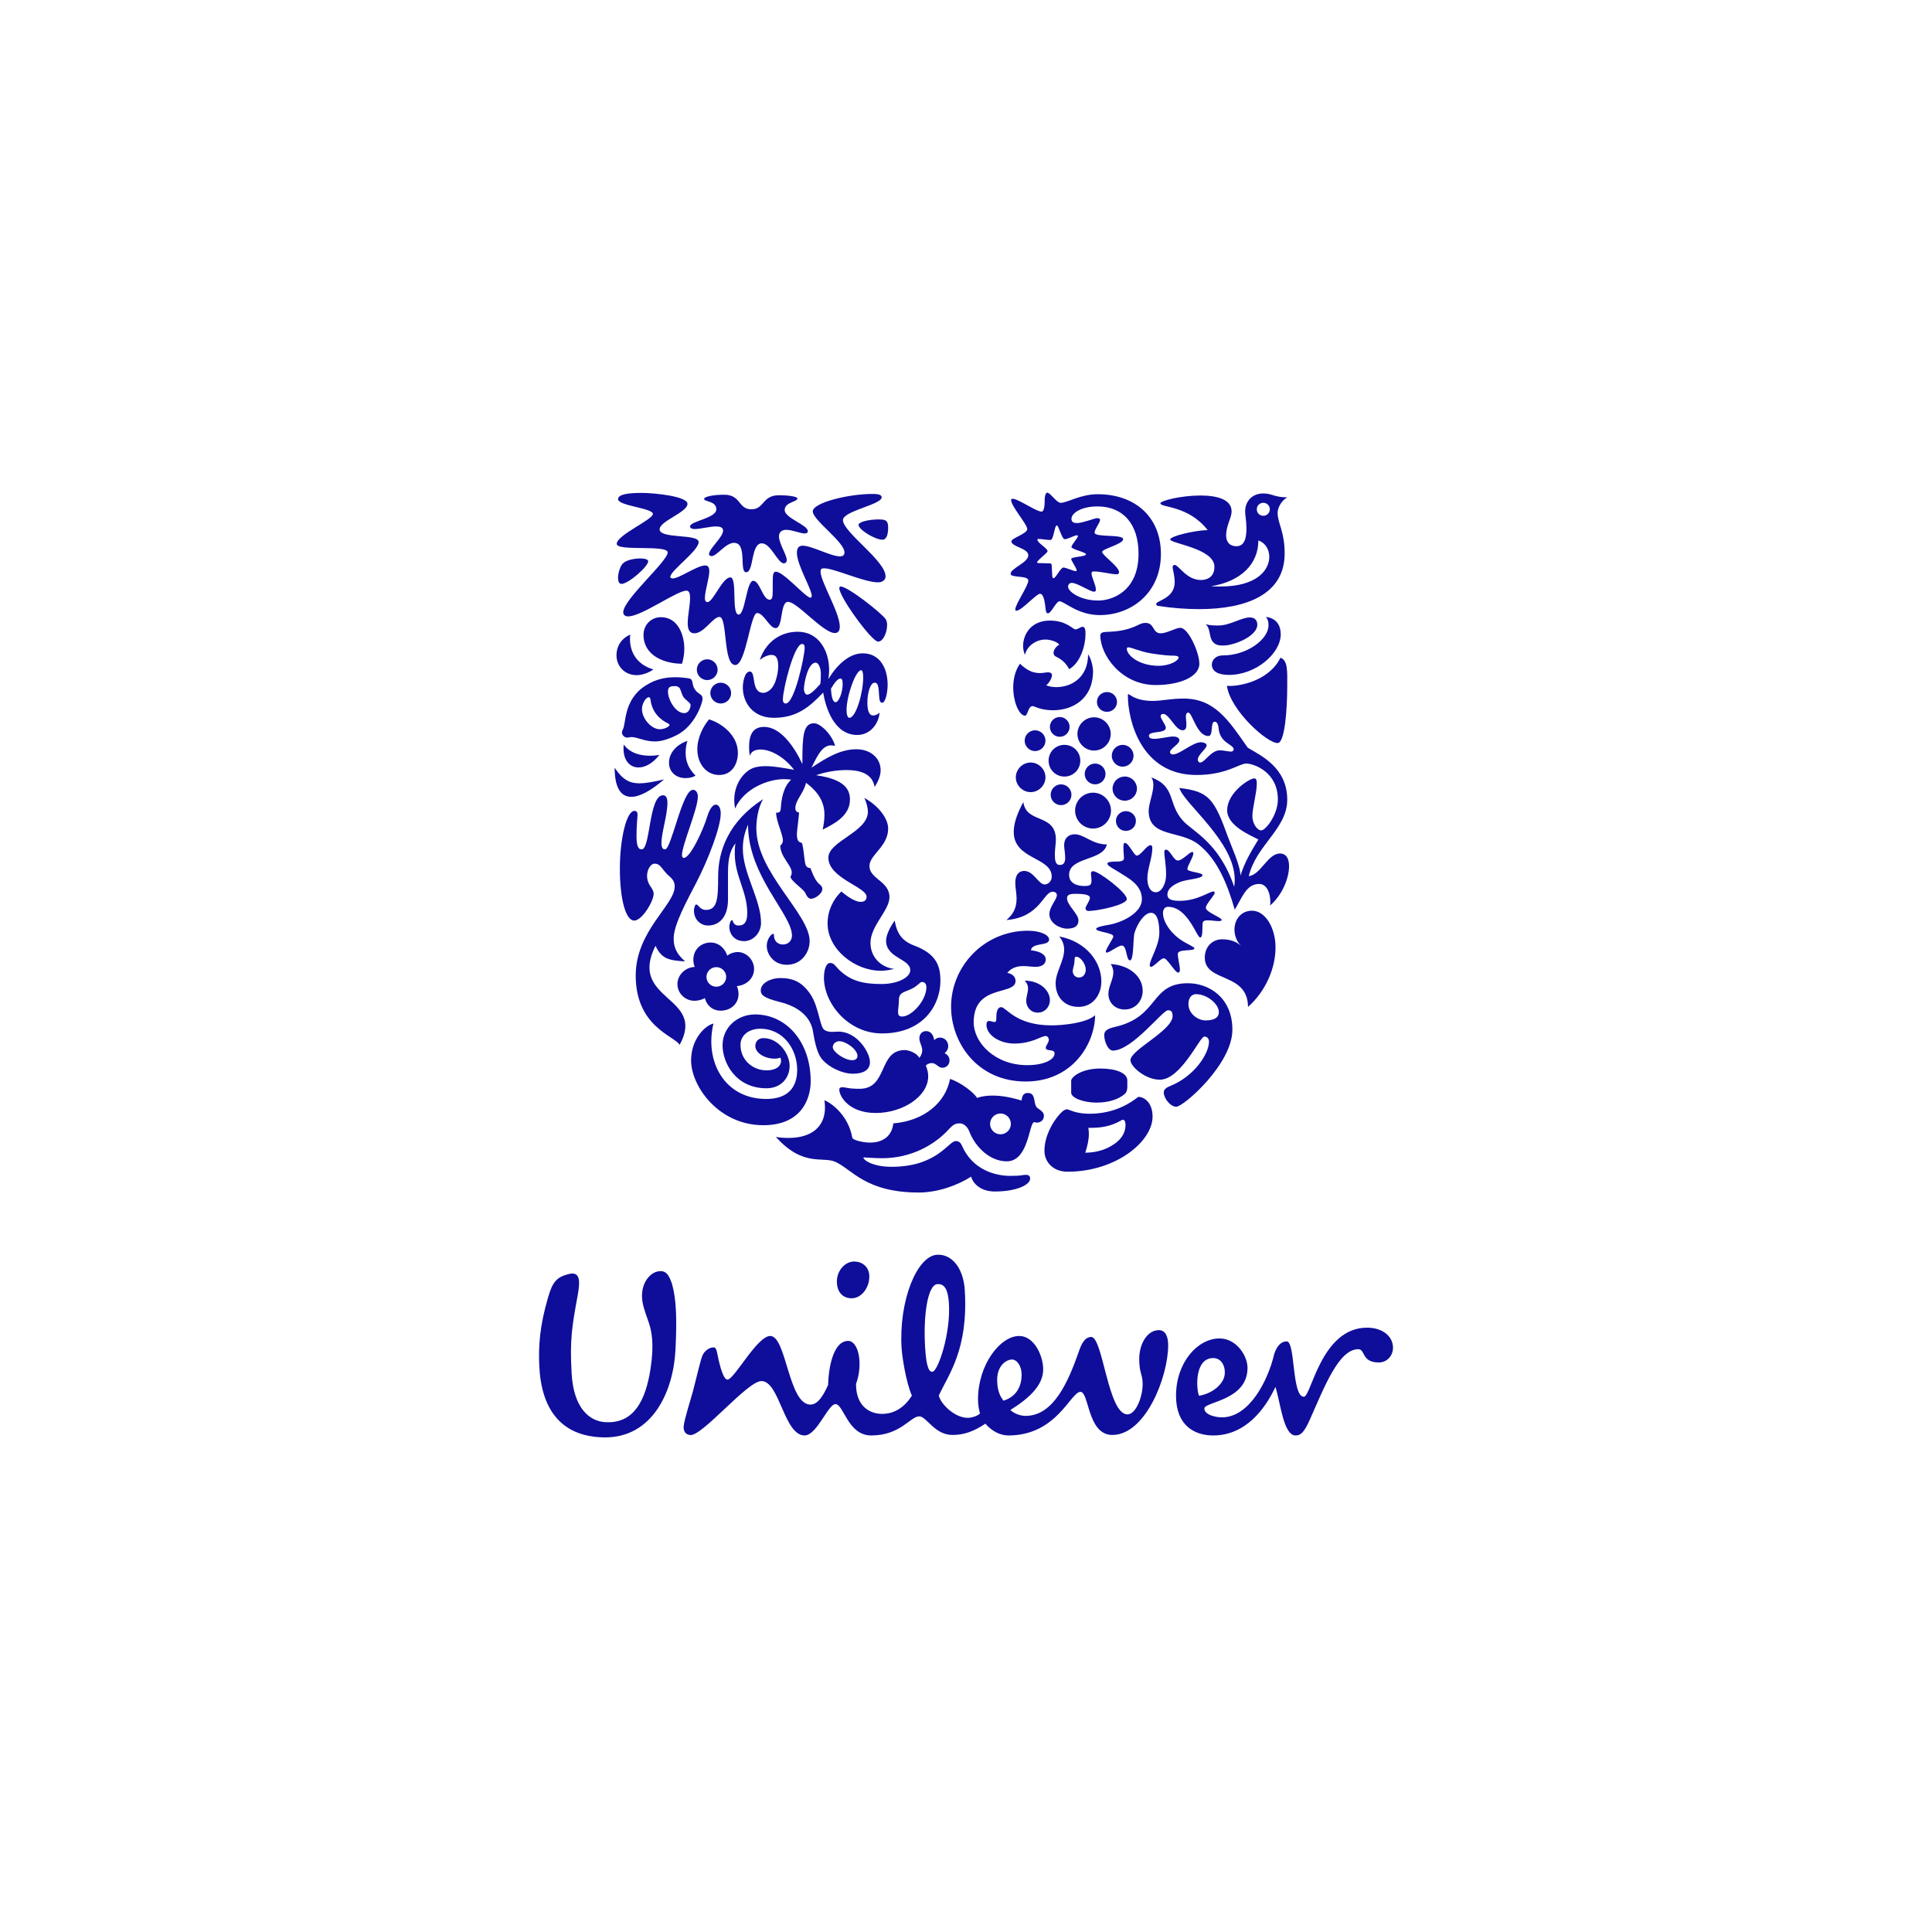 <svg width="1000" height="1000" viewBox="0 0 1000 1000" fill="none" xmlns="http://www.w3.org/2000/svg">
<path d="M456.516 731.829C460.317 731.829 466.854 730.597 471.996 722.358C469.055 715.824 466.963 702.621 466.661 697.816C465.145 673.228 474.62 650.097 484.994 649.463C492.591 649.004 498.673 656.198 499.373 667.849C501.237 698.487 491.039 711.28 485.935 722.305C486.798 726.584 494.045 733.866 500.894 733.866C503.422 733.866 506.482 732.6 507.248 731.575C506.736 729.811 506.223 727.524 506.223 724.218C506.223 706.465 517.639 691.5 527.53 691.5C535.393 691.5 539.954 701.897 539.954 708.758C539.954 716.862 533.106 723.471 522.967 729.813C524.748 731.575 528.03 732.858 530.829 732.858C545.294 732.858 552.867 715.352 558.474 699.369C559.488 696.315 561.267 692.006 564.81 692.006C570.904 692.006 573.445 732.081 583.565 732.081C587.884 732.081 591.433 723.198 591.433 716.366C591.433 711.293 589.661 710.785 589.661 703.424C589.661 695.318 593.975 688.476 599.815 688.476C603.364 688.476 604.643 692.006 604.643 696.313C604.643 712.546 592.967 742.732 575.738 742.732C562.783 742.732 563.795 720.417 559.234 720.417C554.141 720.417 547.039 742.99 521.953 742.99C517.874 742.99 513.578 740.962 510.037 736.896C503.951 740.964 498.865 742.732 493.031 742.732C483.659 742.732 479.6 733.095 475.797 733.095C471.223 733.095 466.166 742.99 450.934 742.99C438.763 742.99 436.73 726.77 432.434 726.77C428.62 726.77 422.79 742.99 416.455 742.99C405.786 742.99 403.523 714.84 394.127 714.84C386.771 714.84 363.534 743.432 357.228 742.779C354.687 742.514 353.623 740.614 353.89 738.079C354.245 734.573 357.264 725.181 358.494 720.735C360.544 713.025 362.427 704.571 363.478 701.872C364.522 699.157 367.341 697.214 369.598 697.426C370.738 697.532 371.082 699.657 371.432 701.408C372.711 707.678 374.503 714.073 376.519 714.073C380.078 714.073 391.846 691.5 398.688 691.5C407.072 691.5 408.077 727.011 419.478 727.011C423.292 727.011 426.091 722.457 428.618 716.862C428.878 707.46 431.409 694.052 439.017 694.052C444.351 694.052 446.892 705.959 443.072 716.366C443.072 728.786 451.182 731.827 456.516 731.827M659.398 701.402C656.255 714.436 646.727 733.614 632.51 733.614C629.221 733.614 623.381 732.339 623.381 729.04C623.381 725.485 645.713 724.996 645.713 707.992C645.713 701.66 639.883 692.773 631.256 692.773C619.845 692.773 608.711 705.209 608.711 722.454C608.711 737.915 618.318 742.99 627.948 742.99C644.7 742.99 654.837 729.281 660.16 717.876C662.706 725.485 664.209 742.99 670.568 742.99C673.097 742.99 674.882 741.718 677.935 734.88C685.516 717.876 692.879 698.355 703.035 698.355C706.829 698.355 704.555 705.209 713.684 705.209C717.986 705.209 721.016 701.66 721.016 697.582C721.016 691.746 715.699 687.197 707.589 687.197C683.754 687.197 678.691 722.956 674.884 722.956C668.535 722.956 670.57 694.3 665.994 694.3C661.933 694.3 659.943 699.138 659.398 701.402ZM491.161 674.693C490.719 667.609 489.004 664.411 485.199 664.665C480.146 664.972 477.81 680.866 478.844 697.564C479.501 708.461 481.124 710.14 482.634 710.035C485.427 709.875 492.132 690.4 491.161 674.695M449.916 659.8C449.559 655.739 446.371 652.963 442.058 652.963C437.242 652.963 432.711 658.015 433.194 664.362C433.501 668.538 435.97 671.985 440.808 671.985C446.373 671.985 450.428 665.643 449.916 659.8ZM528.803 711.534C528.803 707.231 526.51 703.682 523.74 703.682C521.434 703.682 516.125 706.204 516.125 714.327C516.125 720.688 518.389 723.706 519.42 724.996C526.764 722.711 528.803 716.608 528.803 711.534ZM627.948 702.935C633.283 702.935 634.809 709.247 633.543 713.061C632.262 716.862 627.707 721.188 620.603 722.457C619.078 718.643 618.318 702.935 627.948 702.935ZM335.93 684.927C335.199 682.621 333.094 677.439 332.513 673.614C331.247 665.141 335.675 659.559 339.743 658.28C344.311 657.007 346.092 659.294 347.854 664.629C350.138 672.739 350.395 683.383 349.626 698.602C348.627 719.401 338.223 744.513 312.359 743.992C290.034 743.503 280.154 729.04 279.129 706.977C278.646 696.58 279.385 686.189 283.698 671.477C285.979 663.608 288.018 660.808 295.108 659.294C300.685 658.28 300.183 664.103 298.917 670.975C296.135 686.189 294.849 693.533 295.874 710.785C296.871 729.04 305.259 736.149 314.388 736.149C328.08 736.407 334.162 724.996 336.709 708.498C338.725 695.318 337.209 688.976 335.93 684.927ZM635.051 354.982C636.806 367.762 656.169 384.991 661.422 384.587C664.927 384.286 666.272 367.897 666.272 354.982C666.272 347.585 666.678 341.792 662.772 340.44C656.575 352.96 640.308 355.52 635.051 354.982ZM636.125 349.328C650.107 349.328 662.904 338.16 662.904 328.335C662.904 323.755 660.746 319.99 655.23 319.319C656.169 320.532 656.575 321.474 656.575 323.622C656.575 331.025 645.29 339.238 633.035 339.238C628.587 339.238 627.242 342.328 627.242 343.947C627.242 347.718 630.88 349.328 636.125 349.328ZM633.167 334.122C631.286 334.122 628.587 334.122 627.103 331.164C625.89 328.738 626.293 324.835 624.006 323.084C626.293 323.755 628.719 323.755 630.609 323.755C636.673 323.755 642.467 319.584 646.908 319.584C649.84 319.584 650.782 321.474 650.782 323.351C650.782 329.283 638.828 334.122 633.167 334.122ZM332.144 439.626C336.713 439.626 335.769 411.632 343.175 411.632C344.926 411.632 345.46 413.383 345.46 415.539C345.46 421.86 342.366 431.149 342.366 436.259C342.366 438.819 343.036 439.626 344.249 439.626C347.482 439.626 353.132 408.804 358.652 408.804C360.403 408.804 361.206 410.553 361.206 412.308C361.206 418.766 352.998 437.335 352.998 442.584C352.998 443.387 353.269 444.061 353.939 444.061C357.307 444.061 364.035 429.532 366.184 422.266C367.396 418.495 369.013 416.472 370.493 416.472C371.838 416.472 373.051 417.957 373.051 421.053C373.051 428.319 366.316 445.409 360.403 456.854C355.829 465.731 348.695 478.514 348.695 485.646C348.695 489.278 349.359 493.043 354.616 497.625C345.998 497.087 342.498 496.28 339.276 489.549C324.879 518.212 365.784 515.387 351.785 540.82C349.227 536.25 329.043 531.537 329.043 504.89C329.043 481.879 349.227 468.424 349.227 458.864C349.227 456.989 348.565 455.37 346.807 453.886C342.366 450.115 342.227 447.032 338.74 447.032C336.175 447.032 333.079 452.947 336.305 458.195C337.388 459.947 338.33 461.018 338.33 462.637C338.33 466.402 332.402 476.491 328.24 476.491C324.07 476.491 320.841 466.141 320.841 449.445C320.841 434.642 324.202 419.708 328.373 419.708C329.585 419.708 329.989 420.517 329.989 421.591C329.989 423.342 329.453 426.84 329.453 432.755C329.453 439.084 330.931 439.626 332.144 439.626Z" fill="#0F0E9A"/>
<path d="M366.453 479.052C372.111 479.052 376.813 474.875 376.813 465.599V451.866C376.813 446.622 377.219 440.703 380.723 436.526C380.32 438.277 380.32 440.165 380.32 441.909C380.32 453.483 386.777 461.426 386.777 472.594C386.777 476.758 385.564 479.052 382.342 479.052C379.239 479.052 379.51 476.22 378.836 476.22C378.298 476.22 377.49 477.971 377.49 479.859C377.49 482.684 379.51 487.126 385.158 487.126C390.01 487.126 393.909 482.684 393.909 477.704C393.909 465.601 384.49 452.138 384.49 439.225C384.49 433.564 385.968 429.797 387.181 426.836C387.181 453.622 409.922 473.13 409.922 484.294C409.922 486.854 408.043 488.875 405.218 488.875C402.115 488.875 400.638 486.449 400.638 484.561C400.638 483.619 400.499 483.355 400.1 483.355C399.297 483.355 396.871 486.045 396.871 489.551C396.871 493.987 400.499 499.374 407.234 499.374C414.898 499.374 419.072 492.906 419.072 487.126C419.072 472.998 391.483 451.602 391.483 428.723C391.483 424.82 392.154 418.495 394.983 413.65C377.217 425.084 371.708 440.299 371.708 453.624C371.708 465.197 371.304 470.972 365.385 470.972C362.282 470.972 361.479 468.153 360.401 468.153C359.59 468.153 359.188 470.572 359.188 471.243C359.188 476.22 362.827 479.052 366.453 479.052ZM599.67 344.619C605.595 344.619 610.043 341.929 610.043 340.31C610.043 339.778 609.234 339.371 607.479 339.371C605.728 339.371 602.228 339.236 595.627 338.162C589.969 337.214 585.657 335.066 584.041 335.066C583.505 335.066 583.231 335.333 583.231 335.736C583.231 339.236 589.702 344.619 599.67 344.619ZM570.336 327.53C572.044 326.383 579.625 328.198 589.435 323.353C590.501 322.748 591.704 322.425 592.93 322.414C597.649 322.414 596.43 327.795 600.75 327.795C604.111 327.795 608.427 324.965 610.985 324.965C614.999 324.965 620.786 337.62 620.786 343.539C620.786 350.406 610.447 354.574 598.185 354.574C580.306 354.574 569.522 338.971 569.522 328.875C569.522 328.066 569.932 327.795 570.336 327.53ZM369.282 529.782C364.845 530.862 357.708 537.849 357.708 548.9C357.708 562.084 371.84 582.408 395.12 582.408C414.761 582.408 419.608 568.819 419.608 559.658C419.608 539.336 407.099 525.069 390.817 525.069C381.934 525.069 373.995 531.539 373.995 541.084C373.995 549.974 380.721 563.292 396.736 563.292C404.274 563.292 408.71 557.909 408.71 551.723C408.71 545.665 403.194 537.326 395.12 537.326C392.694 537.326 390.95 538.93 390.95 541.49C390.95 544.717 395.391 547.952 400.907 547.952C402.252 547.952 403.326 547.687 403.871 547.416C404.136 547.819 404.274 548.494 404.274 549.032C404.274 552.129 401.306 554.016 396.736 554.016C389.876 554.016 383.275 548.9 383.275 540.813C383.275 535.979 387.45 532.479 393.504 532.479C405.483 532.479 412.615 543.107 412.615 553.745C412.615 563.29 407.371 568.821 396.604 568.821C375.069 568.821 364.573 549.436 369.282 529.782ZM512.461 581.733C512.465 583.16 513.033 584.527 514.042 585.536C515.051 586.544 516.418 587.113 517.844 587.117C520.808 587.117 523.225 584.697 523.225 581.736C523.225 578.774 520.808 576.346 517.844 576.346C516.417 576.351 515.051 576.921 514.042 577.931C513.034 578.941 512.466 580.309 512.463 581.736M522.894 608.631C529.345 608.631 529.014 608.092 531.034 608.092C533.05 608.092 533.191 609.305 533.191 610.115C533.191 613.076 526.589 616.717 514.887 616.717C508.019 616.717 503.851 613.076 502.638 609.041C495.916 613.343 485.688 617.247 475.592 617.247C448.009 617.247 441.009 605.263 432.397 601.37C425.795 598.408 415.705 604.202 401.579 588.451C403.463 588.857 406.021 588.994 408.043 588.994C420.413 588.994 427.008 582.942 427.008 573.245C427.008 572.032 426.875 570.704 426.736 569.498C430.507 570.975 439.126 577.426 441.142 588.855C441.413 590.207 446.928 591.413 450.422 591.413C455.273 591.413 461.464 589.393 462.401 581.462C478.553 580.117 489.457 570.565 491.746 558.443C497.526 560.331 504.116 565.581 505.732 568.278C508.019 567.469 510.712 567.066 513.806 567.066C518.109 567.066 522.961 567.875 528.743 569.628C529.014 567.875 529.286 565.72 531.976 565.72C536.012 565.72 534.934 570.162 536.279 572.707C536.956 574.052 540.328 574.862 540.328 577.554C540.328 580.117 538.162 581.059 536.823 581.059C536.279 581.059 535.61 580.926 535.2 580.794C532.514 581.733 532.382 601.105 521.073 601.105C512.732 601.105 505.064 594.245 501.696 585.639C500.748 583.081 498.739 581.462 496.849 581.462C494.703 581.462 493.49 581.868 490.936 584.697C483.672 592.626 471.554 599.489 456.621 599.489C452.038 599.489 448.413 599.083 447.464 599.083C446.928 599.083 446.928 599.216 446.928 599.35C446.928 600.296 451.502 603.935 461.464 603.935C485.145 603.935 490.936 590.606 494.703 590.606C495.239 590.606 496.851 590.606 497.791 592.76C503.307 605.667 515.359 608.631 522.894 608.631ZM604.517 522.917C601.694 522.917 586.059 543.777 575.993 543.777C573.567 543.777 571.551 539.197 571.551 535.714C571.551 533.826 572.753 532.481 577.073 531.539C600.21 526.282 595.091 508.921 614.861 508.921C625.76 508.921 637.882 516.327 637.882 533.017C637.882 550.783 612.599 572.844 608.826 572.844C605.725 572.844 602.364 568.409 602.364 565.447C602.364 564.512 602.77 563.29 605.461 562.218C618.361 557.093 625.76 545.261 625.76 539.197C625.76 537.851 625.089 536.523 623.334 536.523C621.053 536.523 611.252 558.851 600.342 558.851C592.8 558.851 585.123 551.996 585.123 548.761C585.123 543.38 606.938 533.421 606.938 525.878C606.938 523.049 605.597 522.917 604.519 522.917M619.031 514.576C617.148 514.576 615.132 516.06 615.132 519.701C615.132 523.724 618.228 526.282 619.979 527.091C620.919 527.629 622.405 528.172 623.87 528.172C627.78 528.172 630.876 527.091 630.876 523.858C630.876 519.699 624.818 514.576 619.031 514.576ZM367.665 358.745C367.67 360.173 368.239 361.541 369.249 362.551C370.259 363.561 371.627 364.13 373.055 364.135C374.481 364.128 375.847 363.557 376.853 362.548C377.86 361.538 378.427 360.171 378.43 358.745C378.425 357.32 377.858 355.955 376.851 354.947C375.844 353.939 374.48 353.37 373.055 353.364C371.628 353.367 370.261 353.935 369.251 354.943C368.241 355.951 367.671 357.318 367.665 358.745ZM360.672 346.635C360.677 348.06 361.244 349.426 362.252 350.434C363.259 351.442 364.624 352.011 366.049 352.016C369.011 352.016 371.437 349.591 371.437 346.635C371.437 343.68 369.011 341.252 366.049 341.252C364.624 341.257 363.259 341.826 362.252 342.834C361.244 343.843 360.677 345.21 360.672 346.635ZM355.825 383.505C352.724 384.314 346.273 388.085 346.273 394.807C346.273 399.654 350.032 402.749 354.751 402.749C357.172 402.749 358.921 402.21 359.995 401.403C356.231 397.771 354.885 393.733 354.885 389.701C354.885 386.872 355.291 385.121 355.825 383.505ZM322.861 385.394C322.727 386.069 322.727 386.74 322.727 387.41C322.727 393.733 326.088 397.233 330.529 397.233C333.886 397.233 337.796 395.211 341.289 390.771C339.688 391.041 338.066 391.174 336.442 391.168C331.471 391.168 326.088 389.836 322.861 385.394ZM318.148 397.365C318.148 407.594 321.245 412.441 326.758 412.441C331.067 412.441 336.854 409.345 343.709 403.423C338.464 404.638 334.428 405.439 330.796 405.439C325.949 405.439 322.191 403.556 318.148 397.365ZM353.002 343.539C353.672 341.384 354.208 338.7 354.208 335.736C354.208 329.279 351.247 319.45 342.099 319.45C336.854 319.45 333.077 323.62 333.077 328.604C333.077 339.238 343.711 343.539 353.002 343.539ZM341.556 377.453C337.119 377.453 332.274 371.937 332.274 366.958C332.274 364.267 334.29 360.899 335.774 360.899C336.312 360.899 336.583 361.305 336.713 362.251C337.525 368.841 341.825 372.612 345.87 374.489C346.275 374.76 346.538 374.895 346.538 375.166C346.538 376.105 343.98 377.451 341.554 377.451M353.944 361.032C354.872 362.3 357.443 363.863 357.443 364.805C357.443 366.686 356.363 369.112 354.208 369.112C349.496 369.112 345.731 361.98 345.731 357.938C345.731 355.384 347.215 355.119 349.224 355.119C350.173 355.119 350.57 355.251 351.247 355.657C352.459 356.325 352.459 359.018 353.944 361.032ZM322.323 377.724C322.069 378.14 321.917 378.664 321.917 379.208C321.917 380.415 323.263 381.76 324.471 381.76C325.552 381.76 326.222 381.495 326.758 381.495C329.987 381.495 333.619 383.776 338.87 383.776C341.96 383.776 345.596 382.836 350.173 380.553C359.856 375.702 363.634 363.731 363.634 361.709C363.634 359.151 361.578 359.482 359.856 357.128C358.144 354.788 358.802 352.706 357.708 351.613C357.08 350.985 355.156 350.942 352.724 350.673C351.741 350.577 350.754 350.532 349.767 350.539C345.325 350.539 340.064 351.081 334.157 354.848C322.481 362.294 324.2 374.628 322.323 377.724ZM366.995 372.343C364.033 375.834 360.937 381.76 360.937 387.814C360.937 395.078 365.385 401.132 372.246 401.132C378.836 401.132 381.93 395.484 381.93 389.701C381.93 380.686 373.724 374.359 366.995 372.343ZM338.199 346.503C338.199 346.503 334.29 349.458 329.449 349.458C323.668 349.458 319.088 345.155 319.088 339.104C319.088 334.927 321.245 330.626 326.22 328.47C326.088 329.281 326.088 329.949 326.088 330.759C326.088 338.427 330.39 344.216 338.199 346.503ZM575.452 391.173C575.452 394.273 578.015 396.831 581.075 396.831C582.573 396.824 584.008 396.225 585.068 395.165C586.128 394.106 586.727 392.671 586.736 391.173C586.736 388.083 584.177 385.529 581.077 385.529C578.017 385.529 575.452 388.085 575.452 391.173ZM575.856 408.128C575.856 409.803 576.521 411.41 577.706 412.595C578.891 413.779 580.498 414.445 582.173 414.445C583.849 414.445 585.456 413.779 586.641 412.595C587.825 411.41 588.491 409.803 588.491 408.128C588.46 406.472 587.781 404.895 586.6 403.735C585.419 402.575 583.829 401.925 582.173 401.925C580.518 401.925 578.928 402.575 577.747 403.735C576.565 404.895 575.886 406.472 575.856 408.128ZM556.467 419.569C556.472 422.032 557.453 424.392 559.194 426.133C560.936 427.874 563.297 428.854 565.76 428.858C570.872 428.858 575.053 424.681 575.053 419.569C575.053 414.457 570.872 410.282 565.76 410.282C563.297 410.286 560.936 411.266 559.194 413.007C557.453 414.748 556.472 417.106 556.467 419.569ZM561.446 400.598C561.45 402.025 562.019 403.393 563.029 404.401C564.039 405.41 565.407 405.977 566.834 405.979C568.26 405.976 569.627 405.408 570.636 404.4C571.645 403.391 572.213 402.024 572.217 400.598C572.213 399.172 571.645 397.805 570.637 396.797C569.629 395.788 568.262 395.219 566.836 395.215C565.409 395.218 564.042 395.786 563.032 396.794C562.022 397.802 561.452 399.171 561.446 400.598ZM543.825 411.363C543.829 412.785 544.394 414.148 545.398 415.155C546.402 416.162 547.763 416.732 549.185 416.739C552.153 416.739 554.579 414.326 554.579 411.363C554.579 408.399 552.153 405.981 549.183 405.981C547.761 405.991 546.4 406.562 545.397 407.57C544.393 408.577 543.829 409.941 543.825 411.363ZM557.675 379.881C557.675 384.587 561.579 388.486 566.292 388.486C571.011 388.486 574.914 384.587 574.914 379.881C574.914 375.162 571.011 371.265 566.292 371.265C561.579 371.265 557.675 375.162 557.675 379.881ZM567.776 363.323C567.776 363.995 567.908 364.66 568.165 365.28C568.422 365.9 568.799 366.464 569.275 366.939C569.75 367.413 570.314 367.789 570.935 368.046C571.555 368.302 572.22 368.434 572.892 368.433C573.576 368.453 574.257 368.335 574.895 368.087C575.533 367.839 576.114 367.465 576.605 366.989C577.096 366.512 577.486 365.941 577.752 365.311C578.019 364.681 578.156 364.003 578.156 363.319C578.156 362.634 578.019 361.957 577.752 361.327C577.486 360.696 577.096 360.126 576.605 359.649C576.114 359.172 575.533 358.799 574.895 358.551C574.257 358.302 573.576 358.185 572.892 358.205C572.22 358.205 571.554 358.337 570.934 358.594C570.313 358.852 569.749 359.229 569.273 359.704C568.798 360.179 568.421 360.744 568.164 361.364C567.907 361.985 567.775 362.651 567.776 363.323ZM543.428 376.242C543.425 377.595 543.958 378.894 544.912 379.854C545.866 380.814 547.162 381.356 548.515 381.361C549.871 381.361 551.172 380.822 552.131 379.863C553.09 378.904 553.629 377.603 553.629 376.246C553.629 374.89 553.09 373.589 552.131 372.63C551.172 371.671 549.871 371.132 548.515 371.132C547.163 371.137 545.868 371.677 544.915 372.635C543.961 373.593 543.426 374.89 543.428 376.242ZM542.751 393.731C542.744 394.809 542.95 395.878 543.358 396.876C543.766 397.874 544.368 398.781 545.129 399.544C545.89 400.308 546.795 400.913 547.791 401.325C548.788 401.737 549.856 401.947 550.934 401.943C552.015 401.951 553.087 401.744 554.088 401.334C555.088 400.924 555.998 400.32 556.763 399.556C557.528 398.792 558.134 397.884 558.545 396.884C558.957 395.884 559.165 394.812 559.159 393.731C559.159 389.161 555.514 385.531 550.934 385.531C549.857 385.527 548.789 385.736 547.794 386.147C546.798 386.558 545.893 387.162 545.132 387.924C544.371 388.687 543.769 389.592 543.36 390.589C542.952 391.586 542.745 392.654 542.751 393.731ZM525.788 402.347C525.788 406.524 529.283 410.011 533.458 410.011C537.628 410.011 541.135 406.524 541.135 402.347C541.135 398.177 537.628 394.677 533.458 394.677C529.283 394.677 525.788 398.179 525.788 402.347ZM530.362 383.374C530.367 384.799 530.935 386.165 531.942 387.173C532.949 388.181 534.314 388.751 535.739 388.758C538.707 388.758 541.135 386.332 541.135 383.376C541.135 380.421 538.709 377.993 535.739 377.993C534.314 378 532.95 378.569 531.943 379.577C530.936 380.585 530.367 381.95 530.362 383.374ZM577.607 424.82C577.607 422.129 580.033 419.84 582.693 419.84C585.662 419.84 587.948 422.127 587.948 424.82C587.948 427.916 585.664 430.068 582.693 430.068C580.033 430.068 577.607 427.916 577.607 424.82ZM581.079 579.579C581.754 579.579 582.563 579.976 582.563 582.408C582.563 585.366 581.218 589.263 576.396 592.359C573.029 594.646 568.448 596.536 561.713 596.655C562.787 593.433 563.597 590.066 563.597 586.85C563.597 585.769 563.469 584.962 563.332 583.753H565.087C575.721 583.753 580.306 579.579 581.079 579.579ZM582.157 566.254C583.251 565.332 583.503 563.835 583.503 562.351V559.254C583.503 555.351 577.609 553.07 569.522 553.07C559.691 553.07 554.442 557.499 554.442 559.387V565.586C554.442 568.144 560.368 570.702 567.639 570.702C573.432 570.702 578.687 569.224 582.16 566.254M589.157 567.738C585.657 570.437 577.477 576.476 563.868 576.476C556.597 576.476 553.362 574.191 552.281 574.191C550.936 574.191 549.452 575.537 547.974 577.292C544.776 581.063 540.599 588.063 540.599 595.727C540.599 601.108 544.776 606.474 552.553 606.474C577.741 606.474 596.569 590.736 596.569 577.962C596.569 570.702 592.266 567.738 589.159 567.738M593.874 454.563C593.874 457.924 594.955 461.828 598.322 461.828C601.145 461.828 603.571 457.527 603.571 452.814C603.571 447.431 602.631 443.254 602.631 441.1C602.631 440.165 603.035 439.761 603.571 439.761C605.593 439.893 607.483 445.409 609.635 445.409C612.063 445.409 615.67 440.967 617.15 440.967C617.555 440.967 617.686 441.506 617.686 441.638C617.686 443.66 614.589 448.108 614.589 449.851C614.589 451.328 622.398 451.602 622.398 452.947C622.398 454.967 614.216 454.967 610.312 456.718C606.541 458.328 604.248 460.35 604.248 463.041C604.248 465.731 606.938 466.265 610.718 466.265C619.708 466.265 626.033 461.424 628.047 461.424C628.452 461.424 628.717 461.695 628.717 462.101C628.717 463.446 624.143 467.882 624.143 469.904C624.143 472.189 632.495 474.875 632.362 476.22C632.23 476.626 631.685 476.758 630.746 476.758C629.259 476.758 626.972 476.359 625.217 476.359C624.143 476.359 623.201 476.491 622.791 477.03C621.863 478.11 623.063 485.236 621.192 485.236C619.437 485.236 614.856 469.366 604.519 469.366C603.035 469.366 601.961 470.572 601.961 472.594C601.961 477.971 607.21 484.162 612.196 487.126C614.453 488.603 618.23 490.087 618.23 490.897C618.23 492.503 609.637 491.029 609.637 493.715C609.637 496.141 610.716 499.78 610.716 501.928C610.716 502.603 610.577 503.406 609.77 503.406C608.158 503.406 604.248 496.007 602.36 496.007C600.748 496.007 597.248 500.444 595.758 500.444C595.358 500.444 595.093 500.038 595.093 499.647C595.093 496.545 600.071 489.551 600.071 482.684C600.071 479.455 599.667 472.456 595.758 472.456C592.529 472.456 588.89 477.566 587.274 482.684C586.332 485.642 587.007 497.081 584.852 497.081C582.832 497.081 583.368 489.413 580.671 489.413C578.685 489.413 574.378 493.045 572.892 493.045C572.627 493.045 572.356 492.906 572.356 492.639C572.356 491.029 576.259 485.78 576.259 484.7C576.259 482.684 567.372 482.419 567.372 480.801C567.372 479.861 570.872 479.184 574.105 478.646C580.949 477.433 591.051 472.453 591.051 465.467C591.051 457.66 583.501 454.292 578.553 451.057C575.99 449.447 573.165 448.106 573.165 447.025C573.165 445.945 576.398 445.947 577.746 445.947C579.759 445.947 581.758 445.813 581.758 444.202C581.758 442.985 581.48 440.57 581.48 438.687C581.48 437.335 581.619 436.255 582.164 436.255C584.177 436.255 587.007 442.851 588.352 442.851C590.509 442.851 593.471 437.47 595.497 437.47C596.161 437.47 596.432 437.878 596.432 439.086C596.432 444.062 593.874 449.712 593.874 454.563ZM529.685 415.134C531.171 426.571 546.522 420.784 546.522 434.645C546.522 436.665 545.986 439.629 545.986 442.174C545.986 445.142 546.251 447.702 548.515 447.702C550.799 447.702 551.344 446.086 551.344 443.931C551.344 441.77 550.802 439.084 550.802 437.606C550.802 432.894 554.169 431.819 556.189 431.819C561.314 431.819 565.217 437.07 572.892 437.07C571.143 445.68 553.36 443.387 553.36 452.814C553.36 457.527 558.079 458.595 561.175 458.595C564.005 458.595 564.953 458.189 564.953 455.776C564.953 454.425 564.675 452.947 564.675 452.005C564.673 451.862 564.7 451.721 564.754 451.589C564.808 451.456 564.888 451.336 564.989 451.236C565.09 451.135 565.211 451.056 565.343 451.002C565.475 450.949 565.617 450.922 565.76 450.925C568.724 450.925 583.236 461.962 583.236 465.328C583.236 468.418 567.908 471.514 563.466 471.514C562.121 471.514 561.85 470.574 561.85 470.036C561.85 469.095 564.137 466.265 564.137 464.653C564.137 463.446 562.121 462.637 556.727 462.637C554.169 462.637 552.286 462.902 552.286 464.931C552.286 468.556 558.211 472.998 558.211 476.359C558.211 479.05 556.595 480.668 552.286 480.668C548.647 480.668 543.155 477.839 543.155 473.13C543.155 469.366 547.035 465.601 547.035 463.314C547.035 462.637 546.522 461.557 544.906 461.557C539.922 461.557 538.574 474.743 520.936 476.22C523.768 473.669 526.187 470.843 526.187 465.063C526.187 462.234 525.517 459.938 525.517 456.85C525.517 452.814 527.4 450.792 530.091 450.792C535.07 450.792 537.49 457.786 540.729 457.786C542.486 457.786 544.368 456.18 544.368 453.754C544.368 443.526 524.707 445.005 524.707 430.607C524.707 426.703 526.046 421.862 529.685 415.134Z" fill="#0F0E9A"/>
<path d="M555.25 502.601C555.25 504.482 556.595 505.969 558.482 505.969C560.639 505.969 561.989 504.079 561.989 501.924C561.989 499.106 559.426 495.198 556.998 495.198C555.918 495.198 556.33 496.814 556.052 498.563C555.918 499.904 555.25 501.521 555.25 502.599M548.25 484.705C562.386 487.395 570.063 498.027 570.063 507.984C570.063 514.85 565.756 521.162 558.211 521.162C551.344 521.162 546.39 516.462 546.39 508.92C546.39 503.269 550.802 497.35 550.802 491.563C550.802 489.279 550.131 486.992 548.25 484.705ZM530.364 507.585C531.703 508.92 532.115 510.271 532.115 511.617C532.115 513.637 531.171 515.791 531.171 518.078C531.171 521.303 533.593 524.132 537.086 524.132C540.864 524.132 543.428 521.164 543.428 517.681C543.428 512.563 538.16 507.585 530.364 507.585ZM574.914 498.973C575.856 500.44 576.259 501.924 576.259 503.269C576.259 507.043 573.701 510.536 573.701 514.446C573.701 518.888 577.069 522.513 582.162 522.513C587.684 522.513 591.455 518.078 591.455 512.83C591.455 505.697 584.993 499.644 574.914 498.973ZM533.593 491.83C539.789 492.637 541.274 494.792 541.274 496.549C541.274 499.505 538.577 500.44 536.012 500.44C534.129 500.44 531.976 500.043 529.687 500.043C526.725 500.043 523.768 500.711 521.342 503.543C523.093 503.814 525.651 505.02 525.651 507.717C525.651 515.52 503.981 509.058 503.981 529.114C503.981 539.742 515.017 551.322 531.703 551.322C540.325 551.322 545.847 548.492 545.847 545.257C545.847 542.706 541.274 544.45 541.274 542.296C541.274 541.354 542.884 539.599 542.884 538.119C542.884 537.461 542.348 536.248 541.274 536.248C538.841 536.248 534.267 540.141 524.974 540.141C517.71 540.141 510.575 535.977 510.575 530.323C510.575 529.116 511.114 528.435 511.921 528.435C512.728 528.435 513.804 528.977 514.746 528.977C515.561 528.977 515.694 528.435 515.694 526.955C515.694 525.475 515.694 521.301 518.246 521.301C520.804 521.301 525.651 530.726 544.235 530.726C550.404 530.726 562.386 529.513 566.836 525.477C566.697 540.28 555.117 559.789 530.9 559.789C505.737 559.789 492.273 539.599 492.273 521.032C492.273 500.44 509.091 481.745 532.113 481.745C538.028 481.745 543.018 483.754 543.018 486.315C543.018 489.819 534.267 487.666 533.593 491.83ZM446.525 338.16C455.408 338.16 459.437 345.831 459.437 354.442C459.437 358.207 458.37 363.729 456.619 363.729C454.868 363.729 455.137 360.633 454.87 357.804C454.599 354.176 453.93 353.368 452.715 353.368C450.424 353.368 448.951 358.745 448.951 363.729C448.951 366.819 449.489 370.323 451.908 370.323C453.253 370.323 454.466 369.648 455.269 368.839C454.731 375.032 450.151 380.419 443.695 380.419C431.855 380.419 427.413 366.552 426.068 358.478C418.936 366.016 412.346 371.536 400.501 371.536C389.47 371.536 384.486 363.464 384.486 355.794C384.486 353.501 385.293 347.582 388.125 347.582C391.486 347.582 388.53 358.611 395.118 358.611C396.734 358.611 399.692 357.265 401.31 352.83C402.25 350.133 402.795 347.315 402.795 344.889C402.795 341.25 401.983 338.97 399.299 338.97C397.006 338.97 394.176 340.714 393.234 341.656C396.47 331.963 404.272 326.986 412.878 326.986C423.516 326.986 429.164 336.411 429.164 346.905C429.164 348.382 429.025 350.001 428.759 351.479C433.335 343.941 439.664 338.16 446.525 338.16ZM436.158 354.037C436.158 351.752 435.622 351.214 435.084 351.214C433.738 351.214 432.261 352.83 430.106 356.463C430.377 361.31 431.186 363.462 432.532 363.462C434.005 363.462 436.158 358.743 436.158 354.037ZM417.723 359.552C419.201 359.552 421.09 357.936 424.59 354.037C424.861 352.286 424.861 350.669 424.861 348.656C424.861 345.965 423.781 343.001 422.171 343.001C418.127 343.001 416.111 353.772 416.111 356.603C416.111 358.207 416.914 359.552 417.723 359.552ZM439.664 371.536C443.025 371.536 446.79 358.611 446.79 350.537C446.79 348.786 446.525 346.907 445.716 346.907C442.886 346.907 438.178 360.229 438.178 367.494C438.178 370.323 438.855 371.536 439.664 371.536ZM406.696 364.133C411.27 364.133 416.508 339.373 416.508 335.198C416.508 334.118 416.109 333.309 415.169 333.309C410.999 333.309 405.212 356.862 405.212 362.111C405.212 363.059 405.483 364.133 406.696 364.133Z" fill="#0F0E9A"/>
<path d="M421.357 374.355C415.571 374.355 415.306 381.361 415.306 395.482C411.003 386.2 403.869 376.242 395.524 376.242C389.876 376.242 387.721 380.016 387.721 386.599C387.721 387.951 387.853 389.973 388.127 391.173C388.795 388.892 390.956 387.951 393.64 387.951C399.427 387.951 406.429 392.386 411.001 398.444C405.752 397.504 400.636 396.563 396.331 396.563C393.64 396.563 391.214 396.834 389.199 397.775C385.295 399.518 380.046 405.305 380.046 414.056C380.046 415.401 380.185 416.879 380.456 418.497C385.163 407.998 397.678 403.289 405.752 403.289C407.369 403.289 408.577 403.424 409.517 403.556C405.348 407.321 404.407 413.923 404.136 418.358C404.003 420.513 403.194 420.652 401.716 420.652C401.716 425.087 405.216 431.687 405.216 435.048C405.216 436.255 404.539 437.335 403.871 437.607C403.871 443.528 409.79 447.835 409.79 451.602C409.79 452.541 409.517 453.353 409.113 453.756C409.519 456.182 416.03 460.254 416.873 462.294C417.907 464.775 419.07 465.198 419.745 465.198C422.032 465.198 425.66 462.499 425.66 460.079C425.66 459.272 424.99 458.328 424.458 457.925C421.9 456.043 420.55 452.005 419.474 449.315C418.528 449.315 417.309 448.916 416.886 447.335C416.149 444.547 416.113 439.358 415.032 436.255C413.281 435.858 412.474 435.181 412.474 431.557C412.474 429.8 413.555 422.939 413.555 420.513C412.745 420.513 411.671 419.975 411.671 418.356C411.671 414.056 415.981 410.69 417.187 405.172C424.864 410.82 426.741 416.607 426.741 421.726C426.741 424.41 426.335 426.975 425.799 429.4C431.453 426.571 439.931 422.401 439.931 413.923C439.931 408.939 437.646 403.424 422.438 401.269C427.144 399.518 433.072 398.583 438.047 398.583C446.659 398.583 451.637 401.269 452.711 407.321C454.462 404.636 455.814 401.534 455.814 398.715C455.814 392.115 450.285 387.812 443.292 387.812C435.086 387.812 427.819 392.115 420.012 397.37C423.518 390.105 425.931 385.796 430.241 385.796C430.915 385.796 431.592 385.935 432.261 386.067C430.644 380.148 424.592 374.355 421.357 374.355ZM648.093 471.378C654.828 471.378 660.21 480.128 660.21 490.357C660.21 501.247 655.093 513.094 645.969 521.162C645.83 503.005 623.599 508.791 623.599 495.601C623.599 489.951 627.643 486.18 632.495 486.18C636.808 486.18 640.169 487.393 642.595 489.819C640.169 487.534 638.956 484.297 638.956 481.209C638.956 476.084 642.191 471.378 648.093 471.378ZM548.25 333.714C547.167 331.963 543.155 331.03 541.271 331.03C535.339 331.03 531.303 335.2 530.494 338.972C529.958 337.62 529.548 336.008 529.548 334.391C529.548 328.472 533.59 321.205 543.428 321.205C552.019 321.205 555.38 325.779 556.599 325.779C557.94 325.779 559.29 324.428 560.37 324.428C561.85 324.428 561.85 326.721 561.85 328.34C561.85 333.714 559.431 343.003 553.366 346.368C552.286 344.077 550.131 341.523 546.655 339.913C546.252 339.753 545.907 339.473 545.667 339.112C545.426 338.751 545.302 338.325 545.309 337.891C545.309 336.413 546.657 334.524 548.25 333.714ZM527.936 343.539C531.438 346.907 534.526 348.386 538.297 348.386C539.787 348.386 541.538 347.987 542.484 347.987C543.693 347.987 544.5 348.517 544.5 349.46C544.5 350.942 543.155 353.364 541.538 354.714C543.155 355.384 544.906 355.657 546.793 355.657C554.438 355.657 563.193 350.804 563.193 338.7C564.812 340.849 565.76 345.294 565.76 347.31C565.76 361.98 554.983 367.628 545.045 367.628C538.574 367.628 535.339 365.474 534.526 365.474C531.978 365.474 532.113 370.592 530.362 370.458C527.261 369.922 524.443 363.054 524.443 355.788C524.443 351.481 525.517 346.904 527.936 343.539ZM412.745 257.955C412.745 257.146 408.71 256.339 403.194 256.339C394.45 256.339 395.656 263.61 388.934 263.61C381.934 263.61 383.679 256.066 374.798 256.066C369.412 256.066 364.441 257.014 364.441 258.222C364.441 259.839 370.764 259.168 370.764 263.61C370.764 268.316 357.174 269.668 357.174 272.493C357.174 273.428 358.242 273.832 359.587 273.832C362.551 273.832 367.26 272.491 370.627 272.491C372.515 272.491 374.264 272.89 374.264 274.641C374.264 278.007 366.993 284.067 366.993 286.757C366.993 287.567 367.663 287.838 368.338 287.838C371.029 287.838 375.605 280.971 379.912 280.971C387.044 280.971 382.34 296.177 386.237 296.177C390.279 296.177 388.53 281.235 394.311 281.235C399.03 281.235 402.523 291.596 405.752 291.596C406.561 291.596 407.236 290.928 407.236 289.98C407.236 287.161 403.194 281.368 403.194 277.603C403.194 275.316 404.81 274.236 406.965 274.236C410.055 274.236 414.232 276.119 416.51 276.119C417.322 276.119 418.129 275.854 418.129 274.912C418.129 271.684 406.156 268.184 406.156 264.014C406.156 259.839 412.745 259.839 412.745 257.955ZM444.372 271.684C444.372 274.103 452.85 279.354 456.755 279.354C459.036 279.354 459.711 276.258 459.711 273.023C459.711 268.991 457.968 268.859 454.462 268.859C450.027 268.859 444.372 270.072 444.372 271.684ZM458.372 298.325C458.372 290.253 436.533 275.587 436.299 269.262C436.275 268.686 436.589 268.109 437.076 267.592C440.819 263.653 456.35 260.774 456.35 257.413C456.35 255.668 453.117 255.668 451.498 255.668C438.989 255.668 420.687 260.242 420.687 264.684C420.687 269.264 437.101 280.432 437.101 285.948C437.101 287.432 436.16 287.97 434.676 287.97C430.106 287.97 420.144 282.448 415.436 282.448C413.284 282.448 412.474 283.928 412.474 286.08C412.474 292.544 420.144 304.786 420.144 308.416C420.144 308.82 420.012 309.356 419.474 309.356C417.048 309.356 405.62 295.905 401.577 295.905C400.098 295.905 399.965 297.921 399.965 300.883V305.459C399.965 308.555 399.826 310.434 398.355 310.434C394.853 310.434 393.23 300.612 389.878 300.612C386.376 300.612 385.701 318.107 382.34 318.107C378.434 318.107 381.802 298.863 378.031 298.863C373.86 298.863 369.148 311.649 366.186 311.649C365.112 311.649 364.845 310.569 364.845 309.627C364.845 305.73 367.125 299.405 367.125 295.641C367.125 293.751 366.589 292.677 364.977 292.677C360.802 292.677 351.648 299.405 348.155 299.405C347.617 299.405 346.946 299.134 346.946 298.596C346.946 295.369 361.61 285.141 361.61 280.567C361.61 276.119 341.42 279.087 341.42 273.969C341.42 269.668 355.829 265.22 355.829 260.785C355.831 256.875 338.733 255.13 332.146 255.13C324.198 255.13 319.902 256.066 319.902 258.359C319.902 261.861 337.933 262.939 337.933 266.029C337.933 268.991 319.227 276.928 319.227 281.502C319.227 285.544 345.594 281.773 345.594 285.948C345.594 290.522 322.592 310.298 322.592 316.894C322.592 318.378 323.673 319.046 325.144 319.046C332.146 319.046 350.303 305.73 355.287 305.73C357.038 305.73 357.174 307.878 357.174 309.76C357.174 313.266 355.962 318.643 355.962 322.548C355.962 325.645 356.773 327.797 359.457 327.797C364.441 327.797 369.015 319.32 372.376 319.32C376.679 319.32 374.131 344.212 380.589 344.212C386.105 344.212 388.391 317.298 391.885 317.298C395.391 317.298 398.221 325.107 401.443 325.107C405.479 325.107 403.6 311.517 407.907 311.517C412.613 311.517 426.064 327.665 432.128 327.665C434.007 327.665 434.676 326.181 434.676 324.291C434.676 317.165 424.725 301.022 424.725 295.905C424.725 294.56 425.122 294.154 426.602 294.154C431.857 294.154 447.198 301.421 454.462 301.421C456.888 301.421 458.372 300.076 458.372 298.325ZM335.503 290.522C335.503 293.213 325.281 302.224 321.653 302.224C320.307 302.224 319.902 300.612 319.902 299.134C319.902 296.448 321.11 292.677 322.594 291.464C324.339 289.847 328.375 289.051 331.471 289.051C333.348 289.051 335.503 289.442 335.503 290.522ZM434.413 304.383C434.413 309.091 451.236 332.1 454.464 332.1C457.161 332.1 459.171 327.394 459.171 323.349C459.171 322.281 458.906 321.207 458.374 320.394C455.948 317.033 438.859 303.576 435.088 303.576C434.678 303.576 434.413 303.981 434.413 304.383ZM650.515 263.612C650.515 265.489 651.995 266.967 653.882 266.967C654.325 266.972 654.764 266.888 655.173 266.722C655.583 266.555 655.956 266.309 656.269 265.996C656.583 265.684 656.831 265.313 656.999 264.904C657.168 264.495 657.253 264.057 657.25 263.614C657.25 261.724 655.766 260.245 653.882 260.245C653.439 260.24 652.999 260.324 652.588 260.491C652.177 260.659 651.804 260.906 651.49 261.22C651.177 261.534 650.929 261.907 650.761 262.318C650.594 262.728 650.51 263.169 650.515 263.612ZM628.585 293.349C628.585 283.791 605.728 281.37 605.728 279.217C605.728 277.473 618.497 274.505 625.087 274.37C614.997 261.457 600.611 262.803 600.611 260.516C600.611 259.164 611.382 256.474 621.327 256.474C629.667 256.474 637.474 258.357 637.474 264.68C637.474 268.186 634.651 271.818 634.651 277.202C634.651 280.165 636.125 282.717 640.039 282.717C644.216 282.717 645.157 278.276 645.157 273.563C645.157 269.666 644.48 266.702 644.48 264.819C644.48 259.164 648.36 255.402 653.882 255.402C658.463 255.402 659.537 257.415 666.272 257.415C662.633 259.57 661.292 263.48 661.292 265.357C661.292 271.011 664.931 274.915 664.931 286.488C664.931 307.742 645.019 315.28 620.652 315.28C613.947 315.28 606.808 314.741 599.802 313.667C598.728 313.535 598.457 313.262 598.457 312.593C598.457 310.838 608.021 309.896 608.021 301.291C608.021 297.923 606.941 294.695 606.941 293.482C606.941 292.813 607.479 292.408 608.021 292.408C610.043 292.408 614.086 300.21 621.598 300.21C623.603 300.21 628.587 299.535 628.587 293.349M651.318 279.76C651.318 291.733 642.599 300.887 626.829 303.441C628.587 303.571 630.203 303.571 631.82 303.571C650.244 303.571 656.979 295.233 656.979 288.239C656.979 284.334 654.822 280.832 651.318 279.76ZM642.057 453.214C644.214 446.488 646.91 441.773 651.322 434.508C646.91 432.228 635.192 427.376 635.192 419.432C635.192 410.152 646.772 402.888 649.168 402.888C650.242 402.888 650.513 403.827 650.513 405.578C650.513 410.419 648.226 418.226 648.226 422.396C648.226 426.163 650.652 429.802 652.806 429.802C655.091 429.802 661.422 421.728 661.422 413.787C661.422 399.514 648.896 395.211 645.023 395.211C641.382 395.211 634.788 401.132 619.302 401.132C590.381 401.132 583.778 372.48 583.778 359.958C583.778 359.422 583.911 359.283 584.045 359.283C584.72 359.283 587.549 362.79 596.704 362.79C601.416 362.79 605.726 361.577 612.599 361.577C628.721 361.577 635.862 372.751 645.83 387.005C651.858 390.771 666.274 396.827 666.274 413.919C666.274 428.992 650.242 437.338 646.368 453.481C652.535 452.817 656.174 441.773 662.497 441.773C665.732 441.773 667.216 444.331 667.216 448.375C667.216 454.29 663.848 463.178 657.38 468.693C657.519 468.149 657.519 467.48 657.519 466.671C657.519 462.906 656.041 457.53 651.726 457.53C645.021 457.53 642.862 464.79 639.095 470.842C635.192 457.124 629.934 444.737 620.522 437.199C610.987 429.528 594.549 433.699 594.549 419.706C594.549 415.935 596.975 410.558 596.975 406.249C596.975 404.771 596.704 403.424 595.896 402.345C608.828 407.197 604.246 415.8 612.194 424.683C617.148 430.338 630.878 435.721 638.83 459.001C638.958 458.326 639.095 456.582 639.095 455.369C639.095 435.45 612.732 415.935 610.445 407.861C625.76 409.612 628.45 413.381 635.728 433.566C637.207 437.743 642.057 448.104 642.057 453.214ZM638.557 387.946C638.557 385.121 631.414 384.856 630.744 376.915C630.605 375.702 630.208 373.554 628.723 373.554C626.298 373.554 628.179 380.953 625.488 380.953C619.302 380.953 617.289 368.841 614.995 368.841C614.451 368.841 613.812 369.247 613.812 370.863C613.812 372.341 614.083 373.289 614.083 375.027C614.083 376.783 613.678 377.989 612.061 377.989C608.423 377.989 605.194 369.518 602.093 369.518C601.416 369.518 600.748 369.922 600.748 370.592C600.748 372.209 603.439 375.166 603.439 376.65C603.439 379.879 594.688 378.128 594.688 380.821C594.688 382.033 595.896 382.431 597.513 382.431C600.342 382.431 604.79 381.224 607.077 381.224C608.423 381.224 610.445 381.495 610.445 383.24C610.445 385.121 605.597 387.543 605.597 389.292C605.597 390.101 606.409 390.498 607.077 390.498C610.716 390.498 617.15 384.182 621.728 384.182C622.531 384.182 624.547 384.585 624.547 385.798C624.547 387.543 619.977 390.633 619.977 393.191C619.977 393.866 620.383 394.675 621.192 394.675C623.599 394.675 626.834 388.35 631.414 388.35C633.169 388.35 635.728 389.027 637.073 389.027C638.155 389.027 638.559 388.35 638.559 387.946" fill="#0F0E9A"/>
<path d="M538.299 307.338C540.46 307.338 540.864 312.591 541.274 315.681C541.541 317.3 541.812 317.432 542.489 317.432C544.105 317.432 546.657 311.239 548.382 311.239C550.936 311.239 557.81 318.371 569.256 318.371C585.531 318.371 600.883 306.932 600.883 286.753C600.883 267.244 587.141 255.803 568.175 255.803C559.162 255.803 552.553 260.244 549.053 260.244C546.928 260.377 543.693 255 542.076 255C541.408 255 540.731 256.339 540.731 258.626C540.731 260.112 540.731 264.818 539.115 264.818C535.873 264.818 523.364 255.538 523.364 258.899C523.364 261.995 531.705 271.412 531.705 273.834C531.705 276.26 523.497 278.547 523.497 280.163C523.497 283.121 532.247 283.657 532.247 287.43C532.247 291.195 523.093 294.156 523.093 296.988C523.093 299.268 532.247 297.656 532.247 300.481C532.247 303.306 525.519 312.726 525.519 315.41C525.519 316.087 525.651 316.087 526.189 316.087C528.741 316.087 536.411 307.338 538.299 307.338ZM542.215 285.275C542.215 283.796 536.954 280.973 536.954 279.354C536.954 279.089 537.219 278.95 537.631 278.95C539.115 278.95 541.673 279.493 543.695 279.493C545.45 279.493 545.715 271.955 547.037 271.955C547.972 271.955 549.591 279.089 551.081 279.089C552.824 279.089 556.053 277.067 557.404 277.067C557.675 277.067 557.942 277.201 557.942 277.473C557.942 278.412 554.575 282.04 554.575 283.121C554.575 284.334 562.117 285.811 562.117 286.892C562.117 288.237 554.442 288.105 554.442 289.318C554.442 290.253 557.272 294.024 557.272 295.233C557.272 295.504 557.133 295.643 556.866 295.643C555.788 295.643 551.613 293.753 550.398 293.753C548.92 293.753 546.524 299.268 545.312 299.268C544.906 299.268 544.641 298.73 544.641 298.056L544.363 292.674C544.363 292.136 544.105 291.598 543.428 291.598C541.812 291.598 538.709 291.459 537.763 291.459C537.086 291.459 536.821 291.327 536.821 291.062C536.821 289.982 542.215 286.215 542.215 285.275ZM568.45 310.84C559.025 310.84 552.826 306.134 552.826 303.708C552.826 302.495 553.635 301.692 554.716 301.692C557.678 301.692 564.141 306.262 566.296 306.262C566.832 306.262 567.235 305.995 567.235 305.186C567.235 302.76 564.951 298.728 564.951 296.715C564.951 296.176 565.354 295.773 566.164 295.773C569.794 295.773 575.19 297.257 578.021 297.257C578.957 297.257 579.221 296.715 579.221 296.176C579.221 293.215 570.471 287.428 570.471 285.677C570.471 284.06 581.35 281.635 581.35 279.087C581.35 276.39 566.561 278.273 566.561 275.72C566.561 273.832 569.39 270.603 569.39 269.123C569.39 268.449 568.854 268.184 567.912 268.184C566.699 268.184 560.238 270.742 557.545 270.742C556.193 270.742 554.577 270.471 554.577 268.587C554.577 265.485 559.832 262.124 568.045 262.124C581.35 262.124 589.305 271.278 589.305 286.616C589.305 305.995 575.721 310.84 568.45 310.84ZM477.343 543.643C477.343 544.856 476.937 546.207 475.859 547.548C474.385 544.858 470.208 543.504 468.321 543.512C454.466 543.512 459.709 563.564 444.906 563.564C438.722 563.564 438.18 562.754 435.891 562.754C434.951 562.754 434.413 563.16 434.413 563.967C434.413 567.473 439.391 576.079 453.253 576.079C467.116 576.079 480.437 567.606 480.437 557.096C480.437 555.351 480.033 553.48 479.224 551.591C479.762 550.781 481.114 550.245 482.327 550.245C484.475 550.245 485.688 552.671 487.703 552.671C489.862 552.671 491.475 551.055 491.475 548.9C491.475 547.149 490.535 545.936 488.916 545.12C489.997 544.32 490.8 542.968 490.8 541.49C490.8 539.201 489.188 537.059 486.491 537.059C485.278 537.059 484.475 537.465 483.533 538.394C483.268 535.981 481.923 533.692 479.363 533.692C477.343 533.692 475.859 535.172 475.859 537.465C475.859 539.6 477.343 541.356 477.343 543.643Z" fill="#0F0E9A"/>
<path d="M441.144 548.763C437.108 548.763 431.048 544.454 431.048 542.028C431.048 540.006 432.937 538.928 434.409 538.928C437.776 538.928 443.828 543.102 443.828 546.602C443.828 547.55 443.153 548.763 441.144 548.763ZM403.597 518.62C414.362 521.3 419.745 527.087 420.819 533.961C421.9 540.544 423.245 545.932 425.799 548.624C429.164 552.402 435.754 555.75 441.547 555.75C446.395 555.75 450.285 554.151 450.285 549.705C450.285 544.858 443.695 533.961 434.005 533.961C433.07 533.961 431.857 534.1 430.512 534.1C429.299 534.1 427.548 533.828 426.467 532.887C424.319 530.997 423.649 520.903 419.606 514.849C415.171 508.123 410.326 506.233 403.736 506.233C399.03 506.233 393.773 508.791 393.773 512.562C393.773 514.849 394.985 516.461 403.597 518.62Z" fill="#0F0E9A"/>
<path d="M471.152 502.195C471.152 496.141 458.63 496.009 458.63 486.855C458.63 484.561 460.114 480.662 463.078 476.487C464.291 483.487 467.114 487.121 473.174 489.413C485.145 493.848 486.764 500.576 486.764 507.715C486.764 519.833 478.286 534.9 456.489 534.9C438.989 534.9 426.474 519.291 426.474 506.105C426.474 502.466 427.413 498.428 429.702 498.428C431.722 498.428 432.399 500.04 434.005 501.657C440.07 507.715 446.657 509.327 456.217 509.327C464.827 509.327 471.152 505.834 471.152 502.195ZM471.688 511.885C467.074 513.999 465.233 513.636 465.233 518.356C465.233 520.098 464.827 522.379 464.827 523.592C464.827 525.204 465.098 526.152 466.975 526.152C471.827 526.152 479.497 517.943 479.497 510.944C479.497 509.056 478.417 508.26 477.204 508.26C476.123 508.26 474.923 510.408 471.688 511.885ZM428.761 443.931C428.761 435.315 449.218 430.741 449.218 420.109C449.218 418.358 448.547 415.268 447.334 412.977C454.466 416.881 459.711 423.483 459.711 428.858C459.711 438.147 450.025 442.447 450.025 448.241C450.025 454.969 460.386 456.043 460.386 464.388C460.386 471.243 450.556 479.186 450.556 488.07C450.556 494.928 455.408 500.576 462.807 501.518C460.386 502.061 458.233 502.466 455.946 502.466C442.35 502.466 428.357 491.303 428.357 477.974C428.357 471.375 431.186 465.601 435.489 461.424C439.26 464.655 443.027 466.808 445.444 466.808C447.601 466.808 448.547 465.734 448.547 464.117C448.547 459.133 428.761 454.566 428.761 443.931ZM350.706 510.406C351.274 515.003 355.558 518.484 360.397 517.948C362.141 517.756 363.764 517.271 364.845 516.602C365.919 520.905 369.534 523.675 374.415 523.034C379.369 522.389 382.743 518.486 382.205 513.5C382.109 512.43 381.836 511.384 381.398 510.403C381.398 510.403 382.056 510.339 382.551 510.241C387.407 509.323 390.685 505.426 390.281 500.713C389.743 495.874 385.398 492.278 380.866 492.834C379.115 493.049 377.492 493.713 376.412 494.661C375.199 490.63 371.405 487.117 366.22 487.98C361.543 488.753 358.447 492.725 358.919 497.756C358.992 498.571 359.184 499.507 359.59 500.442L358.255 500.641C354.326 501.226 350.066 505.178 350.706 510.406ZM375.853 505.112C375.982 506.446 375.583 507.777 374.742 508.82C373.9 509.863 372.683 510.534 371.352 510.689C370.021 510.844 368.682 510.471 367.623 509.649C366.565 508.827 365.87 507.623 365.69 506.295C365.613 505.628 365.667 504.952 365.851 504.306C366.034 503.659 366.343 503.056 366.76 502.529C367.177 502.002 367.694 501.563 368.28 501.236C368.867 500.908 369.513 500.7 370.18 500.622C370.847 500.545 371.523 500.599 372.169 500.783C372.816 500.966 373.419 501.275 373.946 501.692C374.473 502.109 374.912 502.626 375.239 503.213C375.567 503.799 375.775 504.445 375.853 505.112Z" fill="#0F0E9A"/>
</svg>
